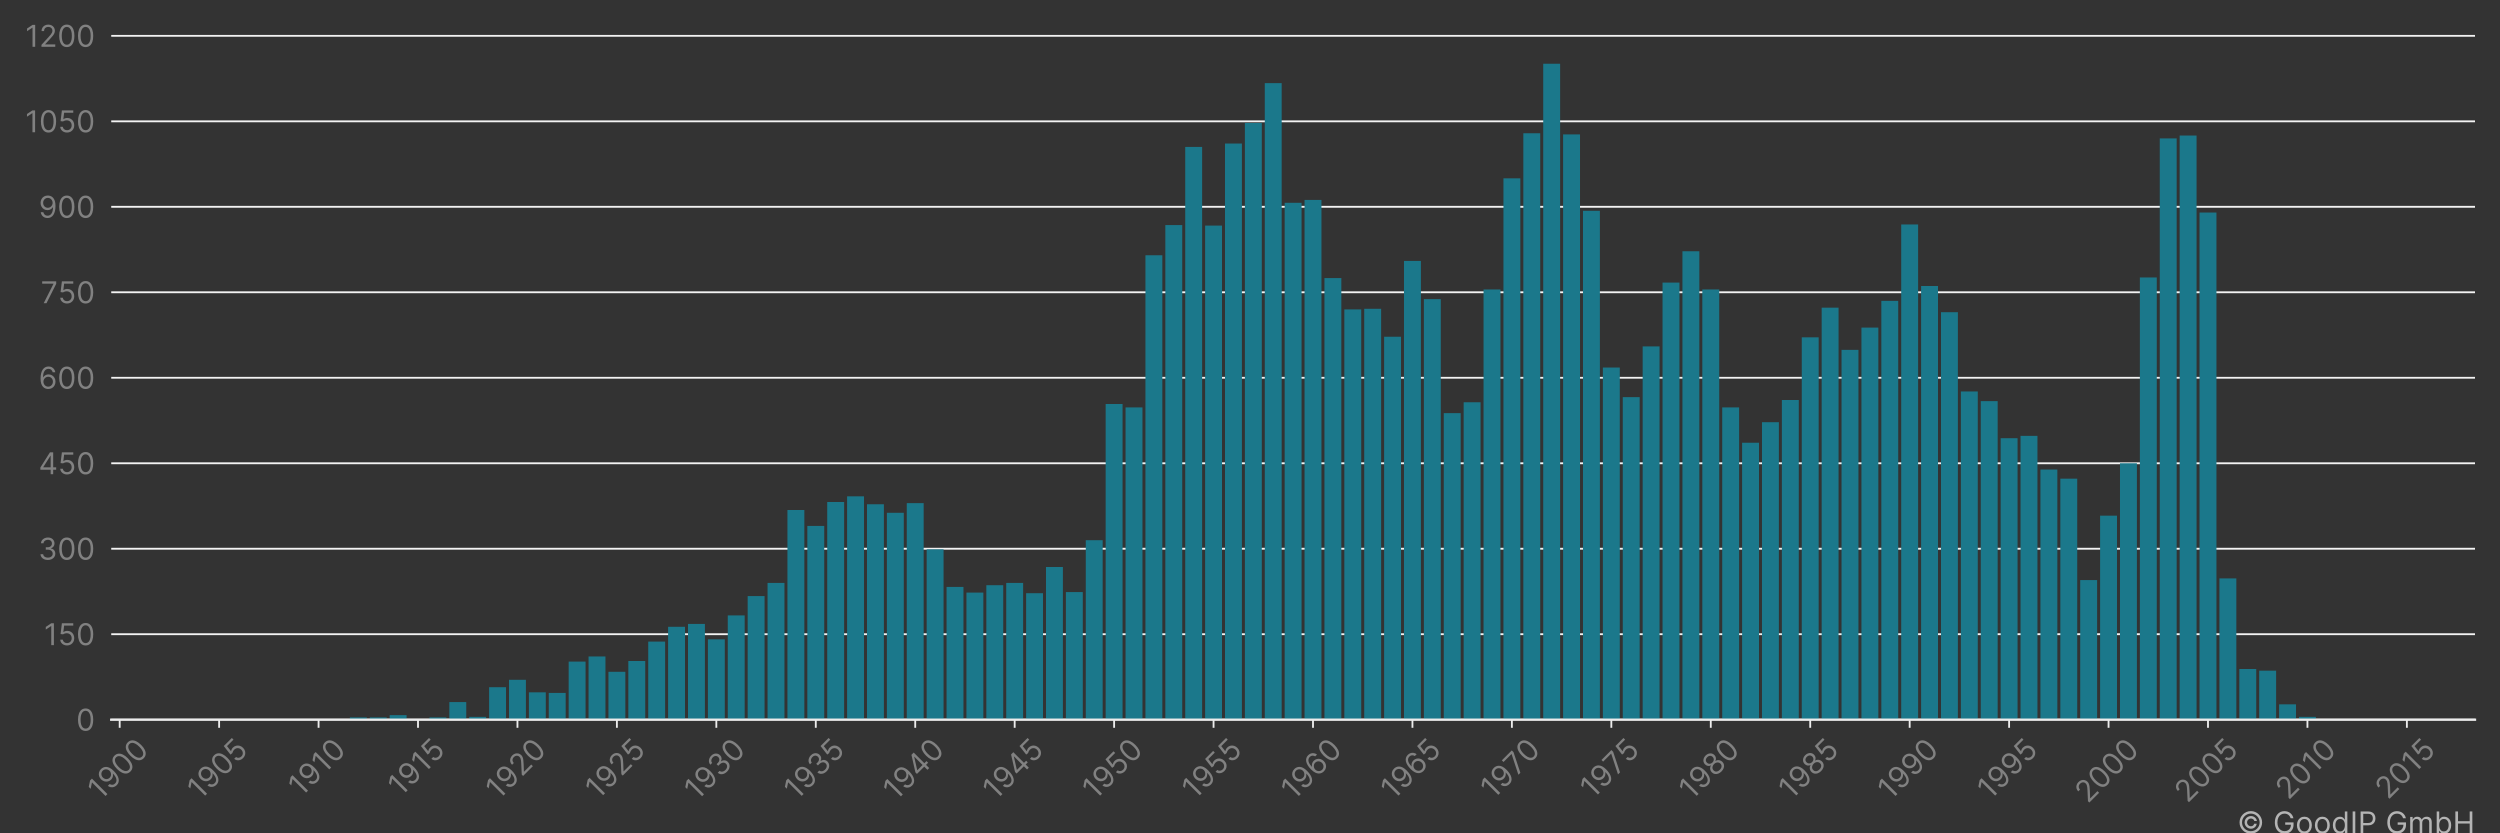 <?xml version="1.0" encoding="utf-8" standalone="no"?>
<!DOCTYPE svg PUBLIC "-//W3C//DTD SVG 1.1//EN"
  "http://www.w3.org/Graphics/SVG/1.1/DTD/svg11.dtd">
<!-- Created with matplotlib (https://matplotlib.org/) -->
<svg height="360pt" version="1.1" viewBox="0 0 1080 360" width="1080pt" xmlns="http://www.w3.org/2000/svg" xmlns:xlink="http://www.w3.org/1999/xlink">
 <rect x="0" y="0" width="1080" height="360" fill="#333333" stroke="none"/>
 <title>GEN MOTORS CORP patent filings</title>
 <defs>
  <style type="text/css">*{stroke-linecap:butt;stroke-linejoin:round;}</style>
 </defs>
 <g id="figure_1">
  <g id="patch_1">
   <path d="M 0 360 
L 1080 360 
L 1080 0 
L 0 0 
z
" style="fill:none;"/>
  </g>
  <g id="axes_1">
   <g id="patch_2">
    <path d="M 48.05 310.911 
L 1069.2 310.911 
L 1069.2 13.377 
L 48.05 13.377 
z
" style="fill:none;"/>
   </g>
   <g id="matplotlib.axis_1">
    <g id="xtick_1">
     <g id="line2d_1">
      <defs>
       <path d="M 0 0 
L 0 3.5 
" id="mf5ccd02846" style="stroke:#ececec;stroke-width:0.8;"/>
      </defs>
      <g>
       <use style="fill:#ececec;stroke:#ececec;stroke-width:0.8;" x="51.702" xlink:href="#mf5ccd02846" y="310.911"/>
      </g>
     </g>
     <g id="text_1">
      <!-- 1900 -->
      <g style="fill:#818181;" transform="translate(43.358 346.09)rotate(-45)scale(0.13 -0.13)">
       <defs>
        <path d="M 33.094 72.734 
L 33.094 0 
L 24.297 0 
L 24.297 63.5 
L 23.859 63.5 
L 6.109 51.703 
L 6.109 60.656 
L 24.297 72.734 
z
" id="Inter-Regular-49"/>
        <path d="M 30.688 73.859 
Q 35.156 73.828 39.625 72.156 
Q 44.109 70.484 47.797 66.609 
Q 51.5 62.75 53.734 56.094 
Q 55.969 49.438 55.969 39.344 
Q 55.969 29.656 54.141 22.141 
Q 52.312 14.625 48.875 9.469 
Q 45.453 4.328 40.562 1.656 
Q 35.688 -1 29.547 -1 
Q 23.438 -1 18.656 1.438 
Q 13.891 3.875 10.844 8.219 
Q 7.812 12.578 6.969 18.328 
L 15.625 18.328 
Q 16.797 13.312 20.297 10.062 
Q 23.797 6.812 29.547 6.812 
Q 37.969 6.812 42.844 14.156 
Q 47.734 21.516 47.734 34.938 
L 47.156 34.938 
Q 45.172 31.953 42.438 29.781 
Q 39.703 27.625 36.359 26.453 
Q 33.031 25.281 29.266 25.281 
Q 23.016 25.281 17.812 28.391 
Q 12.609 31.5 9.5 36.953 
Q 6.391 42.406 6.391 49.438 
Q 6.391 56.172 9.391 61.75 
Q 12.391 67.328 17.844 70.625 
Q 23.297 73.938 30.688 73.859 
z
M 30.688 66.047 
Q 26.203 66.047 22.641 63.812 
Q 19.078 61.578 17 57.812 
Q 14.922 54.047 14.922 49.438 
Q 14.922 44.891 16.922 41.172 
Q 18.922 37.469 22.422 35.281 
Q 25.922 33.094 30.406 33.094 
Q 33.766 33.094 36.672 34.422 
Q 39.594 35.766 41.781 38.078 
Q 43.969 40.406 45.203 43.375 
Q 46.453 46.344 46.453 49.578 
Q 46.453 53.906 44.406 57.672 
Q 42.359 61.438 38.797 63.734 
Q 35.234 66.047 30.688 66.047 
z
" id="Inter-Regular-57"/>
        <path d="M 31.25 -1 
Q 23.219 -1 17.578 3.391 
Q 11.938 7.781 8.953 16.141 
Q 5.969 24.5 5.969 36.359 
Q 5.969 48.156 8.969 56.516 
Q 11.969 64.875 17.625 69.297 
Q 23.297 73.719 31.25 73.719 
Q 39.203 73.719 44.859 69.297 
Q 50.531 64.875 53.531 56.516 
Q 56.531 48.156 56.531 36.359 
Q 56.531 24.5 53.547 16.141 
Q 50.562 7.781 44.922 3.391 
Q 39.281 -1 31.25 -1 
z
M 31.25 6.812 
Q 39.203 6.812 43.609 14.484 
Q 48.016 22.156 48.016 36.359 
Q 48.016 45.812 46 52.453 
Q 44 59.094 40.25 62.562 
Q 36.5 66.047 31.25 66.047 
Q 23.375 66.047 18.922 58.281 
Q 14.484 50.531 14.484 36.359 
Q 14.484 26.922 16.469 20.312 
Q 18.469 13.703 22.203 10.25 
Q 25.953 6.812 31.25 6.812 
z
" id="Inter-Regular-48"/>
       </defs>
       <use xlink:href="#Inter-Regular-49"/>
       <use x="46.449" xlink:href="#Inter-Regular-57"/>
       <use x="108.807" xlink:href="#Inter-Regular-48"/>
       <use x="171.307" xlink:href="#Inter-Regular-48"/>
      </g>
     </g>
    </g>
    <g id="xtick_2">
     <g id="line2d_2">
      <g>
       <use style="fill:#ececec;stroke:#ececec;stroke-width:0.8;" x="94.661" xlink:href="#mf5ccd02846" y="310.911"/>
      </g>
     </g>
     <g id="text_2">
      <!-- 1905 -->
      <g style="fill:#818181;" transform="translate(86.396 345.933)rotate(-45)scale(0.13 -0.13)">
       <defs>
        <path d="M 30.25 -1 
Q 24 -1 19 1.484 
Q 14 3.984 10.969 8.312 
Q 7.953 12.641 7.672 18.188 
L 16.188 18.188 
Q 16.688 13.25 20.688 10.031 
Q 24.688 6.812 30.25 6.812 
Q 34.734 6.812 38.234 8.906 
Q 41.734 11.016 43.734 14.688 
Q 45.734 18.359 45.734 23.016 
Q 45.734 27.766 43.656 31.516 
Q 41.578 35.266 37.953 37.422 
Q 34.344 39.594 29.688 39.625 
Q 26.344 39.672 22.828 38.625 
Q 19.312 37.578 17.047 35.938 
L 8.812 36.938 
L 13.219 72.734 
L 51 72.734 
L 51 64.922 
L 20.594 64.922 
L 18.047 43.469 
L 18.469 43.469 
Q 20.703 45.234 24.078 46.406 
Q 27.453 47.578 31.109 47.578 
Q 37.781 47.578 43.016 44.406 
Q 48.266 41.234 51.266 35.719 
Q 54.266 30.219 54.266 23.156 
Q 54.266 16.188 51.156 10.734 
Q 48.047 5.297 42.609 2.141 
Q 37.188 -1 30.25 -1 
z
" id="Inter-Regular-53"/>
       </defs>
       <use xlink:href="#Inter-Regular-49"/>
       <use x="46.449" xlink:href="#Inter-Regular-57"/>
       <use x="108.807" xlink:href="#Inter-Regular-48"/>
       <use x="171.307" xlink:href="#Inter-Regular-53"/>
      </g>
     </g>
    </g>
    <g id="xtick_3">
     <g id="line2d_3">
      <g>
       <use style="fill:#ececec;stroke:#ececec;stroke-width:0.8;" x="137.621" xlink:href="#mf5ccd02846" y="310.911"/>
      </g>
     </g>
     <g id="text_3">
      <!-- 1910 -->
      <g style="fill:#818181;" transform="translate(130.015 344.614)rotate(-45)scale(0.13 -0.13)">
       <use xlink:href="#Inter-Regular-49"/>
       <use x="46.449" xlink:href="#Inter-Regular-57"/>
       <use x="108.807" xlink:href="#Inter-Regular-49"/>
       <use x="155.256" xlink:href="#Inter-Regular-48"/>
      </g>
     </g>
    </g>
    <g id="xtick_4">
     <g id="line2d_4">
      <g>
       <use style="fill:#ececec;stroke:#ececec;stroke-width:0.8;" x="180.58" xlink:href="#mf5ccd02846" y="310.911"/>
      </g>
     </g>
     <g id="text_4">
      <!-- 1915 -->
      <g style="fill:#818181;" transform="translate(173.053 344.458)rotate(-45)scale(0.13 -0.13)">
       <use xlink:href="#Inter-Regular-49"/>
       <use x="46.449" xlink:href="#Inter-Regular-57"/>
       <use x="108.807" xlink:href="#Inter-Regular-49"/>
       <use x="155.256" xlink:href="#Inter-Regular-53"/>
      </g>
     </g>
    </g>
    <g id="xtick_5">
     <g id="line2d_5">
      <g>
       <use style="fill:#ececec;stroke:#ececec;stroke-width:0.8;" x="223.54" xlink:href="#mf5ccd02846" y="310.911"/>
      </g>
     </g>
     <g id="text_5">
      <!-- 1920 -->
      <g style="fill:#818181;" transform="translate(215.288 345.907)rotate(-45)scale(0.13 -0.13)">
       <defs>
        <path d="M 7.531 0 
L 7.531 6.391 
L 31.531 32.672 
Q 35.766 37.281 38.5 40.703 
Q 41.234 44.141 42.562 47.172 
Q 43.891 50.219 43.891 53.547 
Q 43.891 57.391 42.062 60.188 
Q 40.234 63 37.078 64.516 
Q 33.922 66.047 29.969 66.047 
Q 25.781 66.047 22.672 64.328 
Q 19.562 62.609 17.875 59.516 
Q 16.188 56.422 16.188 52.266 
L 7.812 52.266 
Q 7.812 58.672 10.75 63.5 
Q 13.703 68.328 18.797 71.016 
Q 23.906 73.719 30.25 73.719 
Q 36.656 73.719 41.578 71.016 
Q 46.516 68.328 49.312 63.734 
Q 52.125 59.156 52.125 53.547 
Q 52.125 49.531 50.688 45.719 
Q 49.25 41.906 45.719 37.234 
Q 42.188 32.562 35.938 25.859 
L 19.609 8.375 
L 19.609 7.812 
L 53.406 7.812 
L 53.406 0 
z
" id="Inter-Regular-50"/>
       </defs>
       <use xlink:href="#Inter-Regular-49"/>
       <use x="46.449" xlink:href="#Inter-Regular-57"/>
       <use x="108.807" xlink:href="#Inter-Regular-50"/>
       <use x="169.318" xlink:href="#Inter-Regular-48"/>
      </g>
     </g>
    </g>
    <g id="xtick_6">
     <g id="line2d_6">
      <g>
       <use style="fill:#ececec;stroke:#ececec;stroke-width:0.8;" x="266.5" xlink:href="#mf5ccd02846" y="310.911"/>
      </g>
     </g>
     <g id="text_6">
      <!-- 1925 -->
      <g style="fill:#818181;" transform="translate(258.326 345.751)rotate(-45)scale(0.13 -0.13)">
       <use xlink:href="#Inter-Regular-49"/>
       <use x="46.449" xlink:href="#Inter-Regular-57"/>
       <use x="108.807" xlink:href="#Inter-Regular-50"/>
       <use x="169.318" xlink:href="#Inter-Regular-53"/>
      </g>
     </g>
    </g>
    <g id="xtick_7">
     <g id="line2d_7">
      <g>
       <use style="fill:#ececec;stroke:#ececec;stroke-width:0.8;" x="309.459" xlink:href="#mf5ccd02846" y="310.911"/>
      </g>
     </g>
     <g id="text_7">
      <!-- 1930 -->
      <g style="fill:#818181;" transform="translate(301.063 346.194)rotate(-45)scale(0.13 -0.13)">
       <defs>
        <path d="M 32.109 -1 
Q 25.078 -1 19.578 1.406 
Q 14.094 3.828 10.875 8.141 
Q 7.672 12.469 7.391 18.188 
L 16.344 18.188 
Q 16.625 14.672 18.75 12.125 
Q 20.875 9.594 24.312 8.203 
Q 27.766 6.812 31.969 6.812 
Q 36.656 6.812 40.266 8.438 
Q 43.891 10.078 45.953 12.984 
Q 48.016 15.906 48.016 19.75 
Q 48.016 23.75 46.016 26.828 
Q 44.031 29.906 40.188 31.641 
Q 36.359 33.375 30.828 33.375 
L 25 33.375 
L 25 41.188 
L 30.828 41.188 
Q 35.156 41.188 38.438 42.75 
Q 41.734 44.312 43.594 47.156 
Q 45.453 50 45.453 53.828 
Q 45.453 57.531 43.812 60.266 
Q 42.188 63 39.219 64.516 
Q 36.266 66.047 32.25 66.047 
Q 28.484 66.047 25.156 64.672 
Q 21.844 63.312 19.75 60.734 
Q 17.656 58.172 17.469 54.547 
L 8.953 54.547 
Q 9.156 60.266 12.391 64.578 
Q 15.625 68.891 20.859 71.297 
Q 26.109 73.719 32.391 73.719 
Q 39.141 73.719 43.969 71 
Q 48.797 68.281 51.391 63.844 
Q 53.984 59.406 53.984 54.266 
Q 53.984 48.125 50.766 43.781 
Q 47.547 39.453 42.047 37.781 
L 42.047 37.219 
Q 48.938 36.078 52.797 31.375 
Q 56.672 26.672 56.672 19.75 
Q 56.672 13.812 53.453 9.109 
Q 50.25 4.406 44.703 1.703 
Q 39.172 -1 32.109 -1 
z
" id="Inter-Regular-51"/>
       </defs>
       <use xlink:href="#Inter-Regular-49"/>
       <use x="46.449" xlink:href="#Inter-Regular-57"/>
       <use x="108.807" xlink:href="#Inter-Regular-51"/>
       <use x="172.443" xlink:href="#Inter-Regular-48"/>
      </g>
     </g>
    </g>
    <g id="xtick_8">
     <g id="line2d_8">
      <g>
       <use style="fill:#ececec;stroke:#ececec;stroke-width:0.8;" x="352.419" xlink:href="#mf5ccd02846" y="310.911"/>
      </g>
     </g>
     <g id="text_8">
      <!-- 1935 -->
      <g style="fill:#818181;" transform="translate(344.101 346.038)rotate(-45)scale(0.13 -0.13)">
       <use xlink:href="#Inter-Regular-49"/>
       <use x="46.449" xlink:href="#Inter-Regular-57"/>
       <use x="108.807" xlink:href="#Inter-Regular-51"/>
       <use x="172.443" xlink:href="#Inter-Regular-53"/>
      </g>
     </g>
    </g>
    <g id="xtick_9">
     <g id="line2d_9">
      <g>
       <use style="fill:#ececec;stroke:#ececec;stroke-width:0.8;" x="395.378" xlink:href="#mf5ccd02846" y="310.911"/>
      </g>
     </g>
     <g id="text_9">
      <!-- 1940 -->
      <g style="fill:#818181;" transform="translate(386.957 346.246)rotate(-45)scale(0.13 -0.13)">
       <defs>
        <path d="M 5.828 14.922 
L 5.828 22.156 
L 37.781 72.734 
L 43.047 72.734 
L 43.047 61.5 
L 39.484 61.5 
L 15.344 23.297 
L 15.344 22.734 
L 58.375 22.734 
L 58.375 14.922 
z
M 40.062 0 
L 40.062 17.109 
L 40.062 20.484 
L 40.062 72.734 
L 48.438 72.734 
L 48.438 0 
z
" id="Inter-Regular-52"/>
       </defs>
       <use xlink:href="#Inter-Regular-49"/>
       <use x="46.449" xlink:href="#Inter-Regular-57"/>
       <use x="108.807" xlink:href="#Inter-Regular-52"/>
       <use x="173.011" xlink:href="#Inter-Regular-48"/>
      </g>
     </g>
    </g>
    <g id="xtick_10">
     <g id="line2d_10">
      <g>
       <use style="fill:#ececec;stroke:#ececec;stroke-width:0.8;" x="438.338" xlink:href="#mf5ccd02846" y="310.911"/>
      </g>
     </g>
     <g id="text_10">
      <!-- 1945 -->
      <g style="fill:#818181;" transform="translate(429.995 346.09)rotate(-45)scale(0.13 -0.13)">
       <use xlink:href="#Inter-Regular-49"/>
       <use x="46.449" xlink:href="#Inter-Regular-57"/>
       <use x="108.807" xlink:href="#Inter-Regular-52"/>
       <use x="173.011" xlink:href="#Inter-Regular-53"/>
      </g>
     </g>
    </g>
    <g id="xtick_11">
     <g id="line2d_11">
      <g>
       <use style="fill:#ececec;stroke:#ececec;stroke-width:0.8;" x="481.298" xlink:href="#mf5ccd02846" y="310.911"/>
      </g>
     </g>
     <g id="text_11">
      <!-- 1950 -->
      <g style="fill:#818181;" transform="translate(473.032 345.933)rotate(-45)scale(0.13 -0.13)">
       <use xlink:href="#Inter-Regular-49"/>
       <use x="46.449" xlink:href="#Inter-Regular-57"/>
       <use x="108.807" xlink:href="#Inter-Regular-53"/>
       <use x="169.602" xlink:href="#Inter-Regular-48"/>
      </g>
     </g>
    </g>
    <g id="xtick_12">
     <g id="line2d_12">
      <g>
       <use style="fill:#ececec;stroke:#ececec;stroke-width:0.8;" x="524.257" xlink:href="#mf5ccd02846" y="310.911"/>
      </g>
     </g>
     <g id="text_12">
      <!-- 1955 -->
      <g style="fill:#818181;" transform="translate(516.07 345.776)rotate(-45)scale(0.13 -0.13)">
       <use xlink:href="#Inter-Regular-49"/>
       <use x="46.449" xlink:href="#Inter-Regular-57"/>
       <use x="108.807" xlink:href="#Inter-Regular-53"/>
       <use x="169.602" xlink:href="#Inter-Regular-53"/>
      </g>
     </g>
    </g>
    <g id="xtick_13">
     <g id="line2d_13">
      <g>
       <use style="fill:#ececec;stroke:#ececec;stroke-width:0.8;" x="567.217" xlink:href="#mf5ccd02846" y="310.911"/>
      </g>
     </g>
     <g id="text_13">
      <!-- 1960 -->
      <g style="fill:#818181;" transform="translate(558.88 346.077)rotate(-45)scale(0.13 -0.13)">
       <defs>
        <path d="M 31.672 -1 
Q 27.203 -0.922 22.719 0.703 
Q 18.25 2.344 14.562 6.234 
Q 10.875 10.125 8.625 16.781 
Q 6.391 23.438 6.391 33.516 
Q 6.391 43.219 8.203 50.719 
Q 10.016 58.234 13.453 63.375 
Q 16.906 68.531 21.781 71.188 
Q 26.672 73.859 32.812 73.859 
Q 38.922 73.859 43.688 71.406 
Q 48.469 68.969 51.484 64.609 
Q 54.516 60.266 55.406 54.547 
L 46.734 54.547 
Q 45.531 59.547 42.047 62.797 
Q 38.562 66.047 32.812 66.047 
Q 24.359 66.047 19.516 58.672 
Q 14.672 51.312 14.625 37.922 
L 15.203 37.922 
Q 17.188 40.938 19.938 43.078 
Q 22.688 45.234 26.031 46.406 
Q 29.375 47.578 33.094 47.578 
Q 39.344 47.578 44.531 44.469 
Q 49.719 41.375 52.844 35.922 
Q 55.969 30.469 55.969 23.438 
Q 55.969 16.688 52.953 11.094 
Q 49.938 5.5 44.484 2.219 
Q 39.031 -1.062 31.672 -1 
z
M 31.672 6.812 
Q 36.156 6.812 39.719 9.047 
Q 43.297 11.297 45.359 15.062 
Q 47.438 18.828 47.438 23.438 
Q 47.438 27.953 45.438 31.656 
Q 43.438 35.375 39.938 37.562 
Q 36.438 39.766 31.969 39.766 
Q 28.594 39.766 25.672 38.438 
Q 22.766 37.109 20.578 34.797 
Q 18.391 32.5 17.141 29.531 
Q 15.906 26.562 15.906 23.297 
Q 15.906 18.969 17.953 15.203 
Q 20 11.438 23.562 9.125 
Q 27.125 6.812 31.672 6.812 
z
" id="Inter-Regular-54"/>
       </defs>
       <use xlink:href="#Inter-Regular-49"/>
       <use x="46.449" xlink:href="#Inter-Regular-57"/>
       <use x="108.807" xlink:href="#Inter-Regular-54"/>
       <use x="171.165" xlink:href="#Inter-Regular-48"/>
      </g>
     </g>
    </g>
    <g id="xtick_14">
     <g id="line2d_14">
      <g>
       <use style="fill:#ececec;stroke:#ececec;stroke-width:0.8;" x="610.177" xlink:href="#mf5ccd02846" y="310.911"/>
      </g>
     </g>
     <g id="text_14">
      <!-- 1965 -->
      <g style="fill:#818181;" transform="translate(601.918 345.92)rotate(-45)scale(0.13 -0.13)">
       <use xlink:href="#Inter-Regular-49"/>
       <use x="46.449" xlink:href="#Inter-Regular-57"/>
       <use x="108.807" xlink:href="#Inter-Regular-54"/>
       <use x="171.165" xlink:href="#Inter-Regular-53"/>
      </g>
     </g>
    </g>
    <g id="xtick_15">
     <g id="line2d_15">
      <g>
       <use style="fill:#ececec;stroke:#ececec;stroke-width:0.8;" x="653.136" xlink:href="#mf5ccd02846" y="310.911"/>
      </g>
     </g>
     <g id="text_15">
      <!-- 1970 -->
      <g style="fill:#818181;" transform="translate(645.04 345.594)rotate(-45)scale(0.13 -0.13)">
       <defs>
        <path d="M 9.797 0 
L 42.328 64.344 
L 42.328 64.922 
L 4.828 64.922 
L 4.828 72.734 
L 51.422 72.734 
L 51.422 64.484 
L 19.031 0 
z
" id="Inter-Regular-55"/>
       </defs>
       <use xlink:href="#Inter-Regular-49"/>
       <use x="46.449" xlink:href="#Inter-Regular-57"/>
       <use x="108.807" xlink:href="#Inter-Regular-55"/>
       <use x="165.909" xlink:href="#Inter-Regular-48"/>
      </g>
     </g>
    </g>
    <g id="xtick_16">
     <g id="line2d_16">
      <g>
       <use style="fill:#ececec;stroke:#ececec;stroke-width:0.8;" x="696.096" xlink:href="#mf5ccd02846" y="310.911"/>
      </g>
     </g>
     <g id="text_16">
      <!-- 1975 -->
      <g style="fill:#818181;" transform="translate(688.078 345.437)rotate(-45)scale(0.13 -0.13)">
       <use xlink:href="#Inter-Regular-49"/>
       <use x="46.449" xlink:href="#Inter-Regular-57"/>
       <use x="108.807" xlink:href="#Inter-Regular-55"/>
       <use x="165.909" xlink:href="#Inter-Regular-53"/>
      </g>
     </g>
    </g>
    <g id="xtick_17">
     <g id="line2d_17">
      <g>
       <use style="fill:#ececec;stroke:#ececec;stroke-width:0.8;" x="739.055" xlink:href="#mf5ccd02846" y="310.911"/>
      </g>
     </g>
     <g id="text_17">
      <!-- 1980 -->
      <g style="fill:#818181;" transform="translate(730.751 346.012)rotate(-45)scale(0.13 -0.13)">
       <defs>
        <path d="M 30.828 -1 
Q 23.516 -1 17.922 1.609 
Q 12.328 4.219 9.203 8.812 
Q 6.078 13.422 6.109 19.312 
Q 6.078 23.938 7.922 27.859 
Q 9.766 31.781 12.969 34.422 
Q 16.188 37.078 20.172 37.781 
L 20.172 38.203 
Q 14.953 39.562 11.859 44.078 
Q 8.766 48.609 8.812 54.406 
Q 8.766 59.938 11.609 64.297 
Q 14.453 68.672 19.438 71.188 
Q 24.438 73.719 30.828 73.719 
Q 37.141 73.719 42.109 71.188 
Q 47.094 68.672 49.953 64.297 
Q 52.812 59.938 52.844 54.406 
Q 52.812 48.609 49.703 44.078 
Q 46.594 39.562 41.484 38.203 
L 41.484 37.781 
Q 45.422 37.078 48.578 34.422 
Q 51.734 31.781 53.609 27.859 
Q 55.5 23.938 55.547 19.312 
Q 55.5 13.422 52.359 8.812 
Q 49.219 4.219 43.656 1.609 
Q 38.109 -1 30.828 -1 
z
M 30.828 6.812 
Q 35.766 6.812 39.344 8.406 
Q 42.938 10.016 44.891 12.922 
Q 46.844 15.844 46.875 19.75 
Q 46.844 23.859 44.75 27.016 
Q 42.656 30.188 39.047 32 
Q 35.438 33.812 30.828 33.812 
Q 26.172 33.812 22.531 32 
Q 18.891 30.188 16.812 27.016 
Q 14.734 23.859 14.781 19.75 
Q 14.734 15.844 16.672 12.922 
Q 18.609 10.016 22.234 8.406 
Q 25.859 6.812 30.828 6.812 
z
M 30.828 41.328 
Q 34.734 41.328 37.766 42.891 
Q 40.797 44.453 42.531 47.266 
Q 44.281 50.078 44.312 53.828 
Q 44.281 57.531 42.578 60.281 
Q 40.875 63.031 37.859 64.531 
Q 34.844 66.047 30.828 66.047 
Q 26.734 66.047 23.688 64.531 
Q 20.641 63.031 18.969 60.281 
Q 17.297 57.531 17.328 53.828 
Q 17.297 50.078 19.016 47.266 
Q 20.734 44.453 23.781 42.891 
Q 26.844 41.328 30.828 41.328 
z
" id="Inter-Regular-56"/>
       </defs>
       <use xlink:href="#Inter-Regular-49"/>
       <use x="46.449" xlink:href="#Inter-Regular-57"/>
       <use x="108.807" xlink:href="#Inter-Regular-56"/>
       <use x="170.455" xlink:href="#Inter-Regular-48"/>
      </g>
     </g>
    </g>
    <g id="xtick_18">
     <g id="line2d_18">
      <g>
       <use style="fill:#ececec;stroke:#ececec;stroke-width:0.8;" x="782.015" xlink:href="#mf5ccd02846" y="310.911"/>
      </g>
     </g>
     <g id="text_18">
      <!-- 1985 -->
      <g style="fill:#818181;" transform="translate(773.789 345.855)rotate(-45)scale(0.13 -0.13)">
       <use xlink:href="#Inter-Regular-49"/>
       <use x="46.449" xlink:href="#Inter-Regular-57"/>
       <use x="108.807" xlink:href="#Inter-Regular-56"/>
       <use x="170.455" xlink:href="#Inter-Regular-53"/>
      </g>
     </g>
    </g>
    <g id="xtick_19">
     <g id="line2d_19">
      <g>
       <use style="fill:#ececec;stroke:#ececec;stroke-width:0.8;" x="824.975" xlink:href="#mf5ccd02846" y="310.911"/>
      </g>
     </g>
     <g id="text_19">
      <!-- 1990 -->
      <g style="fill:#818181;" transform="translate(816.638 346.077)rotate(-45)scale(0.13 -0.13)">
       <use xlink:href="#Inter-Regular-49"/>
       <use x="46.449" xlink:href="#Inter-Regular-57"/>
       <use x="108.807" xlink:href="#Inter-Regular-57"/>
       <use x="171.165" xlink:href="#Inter-Regular-48"/>
      </g>
     </g>
    </g>
    <g id="xtick_20">
     <g id="line2d_20">
      <g>
       <use style="fill:#ececec;stroke:#ececec;stroke-width:0.8;" x="867.934" xlink:href="#mf5ccd02846" y="310.911"/>
      </g>
     </g>
     <g id="text_20">
      <!-- 1995 -->
      <g style="fill:#818181;" transform="translate(859.675 345.92)rotate(-45)scale(0.13 -0.13)">
       <use xlink:href="#Inter-Regular-49"/>
       <use x="46.449" xlink:href="#Inter-Regular-57"/>
       <use x="108.807" xlink:href="#Inter-Regular-57"/>
       <use x="171.165" xlink:href="#Inter-Regular-53"/>
      </g>
     </g>
    </g>
    <g id="xtick_21">
     <g id="line2d_21">
      <g>
       <use style="fill:#ececec;stroke:#ececec;stroke-width:0.8;" x="910.894" xlink:href="#mf5ccd02846" y="310.911"/>
      </g>
     </g>
     <g id="text_21">
      <!-- 2000 -->
      <g style="fill:#818181;" transform="translate(901.897 347.395)rotate(-45)scale(0.13 -0.13)">
       <use xlink:href="#Inter-Regular-50"/>
       <use x="60.511" xlink:href="#Inter-Regular-48"/>
       <use x="123.011" xlink:href="#Inter-Regular-48"/>
       <use x="185.511" xlink:href="#Inter-Regular-48"/>
      </g>
     </g>
    </g>
    <g id="xtick_22">
     <g id="line2d_22">
      <g>
       <use style="fill:#ececec;stroke:#ececec;stroke-width:0.8;" x="953.853" xlink:href="#mf5ccd02846" y="310.911"/>
      </g>
     </g>
     <g id="text_22">
      <!-- 2005 -->
      <g style="fill:#818181;" transform="translate(944.935 347.239)rotate(-45)scale(0.13 -0.13)">
       <use xlink:href="#Inter-Regular-50"/>
       <use x="60.511" xlink:href="#Inter-Regular-48"/>
       <use x="123.011" xlink:href="#Inter-Regular-48"/>
       <use x="185.511" xlink:href="#Inter-Regular-53"/>
      </g>
     </g>
    </g>
    <g id="xtick_23">
     <g id="line2d_23">
      <g>
       <use style="fill:#ececec;stroke:#ececec;stroke-width:0.8;" x="996.813" xlink:href="#mf5ccd02846" y="310.911"/>
      </g>
     </g>
     <g id="text_23">
      <!-- 2010 -->
      <g style="fill:#818181;" transform="translate(988.554 345.92)rotate(-45)scale(0.13 -0.13)">
       <use xlink:href="#Inter-Regular-50"/>
       <use x="60.511" xlink:href="#Inter-Regular-48"/>
       <use x="123.011" xlink:href="#Inter-Regular-49"/>
       <use x="169.46" xlink:href="#Inter-Regular-48"/>
      </g>
     </g>
    </g>
    <g id="xtick_24">
     <g id="line2d_24">
      <g>
       <use style="fill:#ececec;stroke:#ececec;stroke-width:0.8;" x="1039.773" xlink:href="#mf5ccd02846" y="310.911"/>
      </g>
     </g>
     <g id="text_24">
      <!-- 2015 -->
      <g style="fill:#818181;" transform="translate(1031.592 345.763)rotate(-45)scale(0.13 -0.13)">
       <use xlink:href="#Inter-Regular-50"/>
       <use x="60.511" xlink:href="#Inter-Regular-48"/>
       <use x="123.011" xlink:href="#Inter-Regular-49"/>
       <use x="169.46" xlink:href="#Inter-Regular-53"/>
      </g>
     </g>
    </g>
   </g>
   <g id="matplotlib.axis_2">
    <g id="ytick_1">
     <g id="line2d_25">
      <path clip-path="url(#p9102f077db)" d="M 48.05 310.911 
L 1069.2 310.911 
" style="fill:none;stroke:#f3f3f3;stroke-linecap:square;stroke-width:0.8;"/>
     </g>
     <g id="text_25">
      <!-- 0 -->
      <g style="fill:#818181;" transform="translate(32.925 315.638)scale(0.13 -0.13)">
       <use xlink:href="#Inter-Regular-48"/>
      </g>
     </g>
    </g>
    <g id="ytick_2">
     <g id="line2d_26">
      <path clip-path="url(#p9102f077db)" d="M 48.05 273.982 
L 1069.2 273.982 
" style="fill:none;stroke:#f3f3f3;stroke-linecap:square;stroke-width:0.8;"/>
     </g>
     <g id="text_26">
      <!-- 150 -->
      <g style="fill:#818181;" transform="translate(18.983 278.71)scale(0.13 -0.13)">
       <use xlink:href="#Inter-Regular-49"/>
       <use x="46.449" xlink:href="#Inter-Regular-53"/>
       <use x="107.244" xlink:href="#Inter-Regular-48"/>
      </g>
     </g>
    </g>
    <g id="ytick_3">
     <g id="line2d_27">
      <path clip-path="url(#p9102f077db)" d="M 48.05 237.053 
L 1069.2 237.053 
" style="fill:none;stroke:#f3f3f3;stroke-linecap:square;stroke-width:0.8;"/>
     </g>
     <g id="text_27">
      <!-- 300 -->
      <g style="fill:#818181;" transform="translate(16.527 241.781)scale(0.13 -0.13)">
       <use xlink:href="#Inter-Regular-51"/>
       <use x="63.636" xlink:href="#Inter-Regular-48"/>
       <use x="126.136" xlink:href="#Inter-Regular-48"/>
      </g>
     </g>
    </g>
    <g id="ytick_4">
     <g id="line2d_28">
      <path clip-path="url(#p9102f077db)" d="M 48.05 200.125 
L 1069.2 200.125 
" style="fill:none;stroke:#f3f3f3;stroke-linecap:square;stroke-width:0.8;"/>
     </g>
     <g id="text_28">
      <!-- 450 -->
      <g style="fill:#818181;" transform="translate(16.675 204.853)scale(0.13 -0.13)">
       <use xlink:href="#Inter-Regular-52"/>
       <use x="64.205" xlink:href="#Inter-Regular-53"/>
       <use x="125" xlink:href="#Inter-Regular-48"/>
      </g>
     </g>
    </g>
    <g id="ytick_5">
     <g id="line2d_29">
      <path clip-path="url(#p9102f077db)" d="M 48.05 163.196 
L 1069.2 163.196 
" style="fill:none;stroke:#f3f3f3;stroke-linecap:square;stroke-width:0.8;"/>
     </g>
     <g id="text_29">
      <!-- 600 -->
      <g style="fill:#818181;" transform="translate(16.693 167.924)scale(0.13 -0.13)">
       <use xlink:href="#Inter-Regular-54"/>
       <use x="62.358" xlink:href="#Inter-Regular-48"/>
       <use x="124.858" xlink:href="#Inter-Regular-48"/>
      </g>
     </g>
    </g>
    <g id="ytick_6">
     <g id="line2d_30">
      <path clip-path="url(#p9102f077db)" d="M 48.05 126.268 
L 1069.2 126.268 
" style="fill:none;stroke:#f3f3f3;stroke-linecap:square;stroke-width:0.8;"/>
     </g>
     <g id="text_30">
      <!-- 750 -->
      <g style="fill:#818181;" transform="translate(17.597 130.995)scale(0.13 -0.13)">
       <use xlink:href="#Inter-Regular-55"/>
       <use x="57.102" xlink:href="#Inter-Regular-53"/>
       <use x="117.898" xlink:href="#Inter-Regular-48"/>
      </g>
     </g>
    </g>
    <g id="ytick_7">
     <g id="line2d_31">
      <path clip-path="url(#p9102f077db)" d="M 48.05 89.339 
L 1069.2 89.339 
" style="fill:none;stroke:#f3f3f3;stroke-linecap:square;stroke-width:0.8;"/>
     </g>
     <g id="text_31">
      <!-- 900 -->
      <g style="fill:#818181;" transform="translate(16.693 94.067)scale(0.13 -0.13)">
       <use xlink:href="#Inter-Regular-57"/>
       <use x="62.358" xlink:href="#Inter-Regular-48"/>
       <use x="124.858" xlink:href="#Inter-Regular-48"/>
      </g>
     </g>
    </g>
    <g id="ytick_8">
     <g id="line2d_32">
      <path clip-path="url(#p9102f077db)" d="M 48.05 52.411 
L 1069.2 52.411 
" style="fill:none;stroke:#f3f3f3;stroke-linecap:square;stroke-width:0.8;"/>
     </g>
     <g id="text_32">
      <!-- 1050 -->
      <g style="fill:#818181;" transform="translate(10.857 57.138)scale(0.13 -0.13)">
       <use xlink:href="#Inter-Regular-49"/>
       <use x="46.449" xlink:href="#Inter-Regular-48"/>
       <use x="108.949" xlink:href="#Inter-Regular-53"/>
       <use x="169.744" xlink:href="#Inter-Regular-48"/>
      </g>
     </g>
    </g>
    <g id="ytick_9">
     <g id="line2d_33">
      <path clip-path="url(#p9102f077db)" d="M 48.05 15.482 
L 1069.2 15.482 
" style="fill:none;stroke:#f3f3f3;stroke-linecap:square;stroke-width:0.8;"/>
     </g>
     <g id="text_33">
      <!-- 1200 -->
      <g style="fill:#818181;" transform="translate(10.894 20.21)scale(0.13 -0.13)">
       <use xlink:href="#Inter-Regular-49"/>
       <use x="46.449" xlink:href="#Inter-Regular-50"/>
       <use x="106.96" xlink:href="#Inter-Regular-48"/>
       <use x="169.46" xlink:href="#Inter-Regular-48"/>
      </g>
     </g>
    </g>
   </g>
   <g id="patch_3">
    <path clip-path="url(#p9102f077db)" d="M 48.05 310.911 
L 55.353 310.911 
L 55.353 310.911 
L 48.05 310.911 
z
" style="fill:#1b788b;"/>
   </g>
   <g id="patch_4">
    <path clip-path="url(#p9102f077db)" d="M 56.642 310.911 
L 63.945 310.911 
L 63.945 310.911 
L 56.642 310.911 
z
" style="fill:#1b788b;"/>
   </g>
   <g id="patch_5">
    <path clip-path="url(#p9102f077db)" d="M 65.234 310.911 
L 72.537 310.911 
L 72.537 310.911 
L 65.234 310.911 
z
" style="fill:#1b788b;"/>
   </g>
   <g id="patch_6">
    <path clip-path="url(#p9102f077db)" d="M 73.826 310.911 
L 81.129 310.911 
L 81.129 310.911 
L 73.826 310.911 
z
" style="fill:#1b788b;"/>
   </g>
   <g id="patch_7">
    <path clip-path="url(#p9102f077db)" d="M 82.418 310.911 
L 89.721 310.911 
L 89.721 310.911 
L 82.418 310.911 
z
" style="fill:#1b788b;"/>
   </g>
   <g id="patch_8">
    <path clip-path="url(#p9102f077db)" d="M 91.01 310.911 
L 98.313 310.911 
L 98.313 310.911 
L 91.01 310.911 
z
" style="fill:#1b788b;"/>
   </g>
   <g id="patch_9">
    <path clip-path="url(#p9102f077db)" d="M 99.602 310.911 
L 106.905 310.911 
L 106.905 310.911 
L 99.602 310.911 
z
" style="fill:#1b788b;"/>
   </g>
   <g id="patch_10">
    <path clip-path="url(#p9102f077db)" d="M 108.193 310.911 
L 115.497 310.911 
L 115.497 310.911 
L 108.193 310.911 
z
" style="fill:#1b788b;"/>
   </g>
   <g id="patch_11">
    <path clip-path="url(#p9102f077db)" d="M 116.785 310.911 
L 124.089 310.911 
L 124.089 310.911 
L 116.785 310.911 
z
" style="fill:#1b788b;"/>
   </g>
   <g id="patch_12">
    <path clip-path="url(#p9102f077db)" d="M 125.377 310.911 
L 132.68 310.911 
L 132.68 310.911 
L 125.377 310.911 
z
" style="fill:#1b788b;"/>
   </g>
   <g id="patch_13">
    <path clip-path="url(#p9102f077db)" d="M 133.969 310.911 
L 141.272 310.911 
L 141.272 310.911 
L 133.969 310.911 
z
" style="fill:#1b788b;"/>
   </g>
   <g id="patch_14">
    <path clip-path="url(#p9102f077db)" d="M 142.561 310.911 
L 149.864 310.911 
L 149.864 310.911 
L 142.561 310.911 
z
" style="fill:#1b788b;"/>
   </g>
   <g id="patch_15">
    <path clip-path="url(#p9102f077db)" d="M 151.153 310.911 
L 158.456 310.911 
L 158.456 309.926 
L 151.153 309.926 
z
" style="fill:#1b788b;"/>
   </g>
   <g id="patch_16">
    <path clip-path="url(#p9102f077db)" d="M 159.745 310.911 
L 167.048 310.911 
L 167.048 309.926 
L 159.745 309.926 
z
" style="fill:#1b788b;"/>
   </g>
   <g id="patch_17">
    <path clip-path="url(#p9102f077db)" d="M 168.337 310.911 
L 175.64 310.911 
L 175.64 308.941 
L 168.337 308.941 
z
" style="fill:#1b788b;"/>
   </g>
   <g id="patch_18">
    <path clip-path="url(#p9102f077db)" d="M 176.929 310.911 
L 184.232 310.911 
L 184.232 310.911 
L 176.929 310.911 
z
" style="fill:#1b788b;"/>
   </g>
   <g id="patch_19">
    <path clip-path="url(#p9102f077db)" d="M 185.521 310.911 
L 192.824 310.911 
L 192.824 309.926 
L 185.521 309.926 
z
" style="fill:#1b788b;"/>
   </g>
   <g id="patch_20">
    <path clip-path="url(#p9102f077db)" d="M 194.113 310.911 
L 201.416 310.911 
L 201.416 303.279 
L 194.113 303.279 
z
" style="fill:#1b788b;"/>
   </g>
   <g id="patch_21">
    <path clip-path="url(#p9102f077db)" d="M 202.705 310.911 
L 210.008 310.911 
L 210.008 309.68 
L 202.705 309.68 
z
" style="fill:#1b788b;"/>
   </g>
   <g id="patch_22">
    <path clip-path="url(#p9102f077db)" d="M 211.297 310.911 
L 218.6 310.911 
L 218.6 296.878 
L 211.297 296.878 
z
" style="fill:#1b788b;"/>
   </g>
   <g id="patch_23">
    <path clip-path="url(#p9102f077db)" d="M 219.888 310.911 
L 227.192 310.911 
L 227.192 293.677 
L 219.888 293.677 
z
" style="fill:#1b788b;"/>
   </g>
   <g id="patch_24">
    <path clip-path="url(#p9102f077db)" d="M 228.48 310.911 
L 235.784 310.911 
L 235.784 299.093 
L 228.48 299.093 
z
" style="fill:#1b788b;"/>
   </g>
   <g id="patch_25">
    <path clip-path="url(#p9102f077db)" d="M 237.072 310.911 
L 244.375 310.911 
L 244.375 299.34 
L 237.072 299.34 
z
" style="fill:#1b788b;"/>
   </g>
   <g id="patch_26">
    <path clip-path="url(#p9102f077db)" d="M 245.664 310.911 
L 252.967 310.911 
L 252.967 285.799 
L 245.664 285.799 
z
" style="fill:#1b788b;"/>
   </g>
   <g id="patch_27">
    <path clip-path="url(#p9102f077db)" d="M 254.256 310.911 
L 261.559 310.911 
L 261.559 283.583 
L 254.256 283.583 
z
" style="fill:#1b788b;"/>
   </g>
   <g id="patch_28">
    <path clip-path="url(#p9102f077db)" d="M 262.848 310.911 
L 270.151 310.911 
L 270.151 290.231 
L 262.848 290.231 
z
" style="fill:#1b788b;"/>
   </g>
   <g id="patch_29">
    <path clip-path="url(#p9102f077db)" d="M 271.44 310.911 
L 278.743 310.911 
L 278.743 285.553 
L 271.44 285.553 
z
" style="fill:#1b788b;"/>
   </g>
   <g id="patch_30">
    <path clip-path="url(#p9102f077db)" d="M 280.032 310.911 
L 287.335 310.911 
L 287.335 277.182 
L 280.032 277.182 
z
" style="fill:#1b788b;"/>
   </g>
   <g id="patch_31">
    <path clip-path="url(#p9102f077db)" d="M 288.624 310.911 
L 295.927 310.911 
L 295.927 270.781 
L 288.624 270.781 
z
" style="fill:#1b788b;"/>
   </g>
   <g id="patch_32">
    <path clip-path="url(#p9102f077db)" d="M 297.216 310.911 
L 304.519 310.911 
L 304.519 269.551 
L 297.216 269.551 
z
" style="fill:#1b788b;"/>
   </g>
   <g id="patch_33">
    <path clip-path="url(#p9102f077db)" d="M 305.808 310.911 
L 313.111 310.911 
L 313.111 276.198 
L 305.808 276.198 
z
" style="fill:#1b788b;"/>
   </g>
   <g id="patch_34">
    <path clip-path="url(#p9102f077db)" d="M 314.4 310.911 
L 321.703 310.911 
L 321.703 265.858 
L 314.4 265.858 
z
" style="fill:#1b788b;"/>
   </g>
   <g id="patch_35">
    <path clip-path="url(#p9102f077db)" d="M 322.992 310.911 
L 330.295 310.911 
L 330.295 257.487 
L 322.992 257.487 
z
" style="fill:#1b788b;"/>
   </g>
   <g id="patch_36">
    <path clip-path="url(#p9102f077db)" d="M 331.583 310.911 
L 338.887 310.911 
L 338.887 251.825 
L 331.583 251.825 
z
" style="fill:#1b788b;"/>
   </g>
   <g id="patch_37">
    <path clip-path="url(#p9102f077db)" d="M 340.175 310.911 
L 347.479 310.911 
L 347.479 220.312 
L 340.175 220.312 
z
" style="fill:#1b788b;"/>
   </g>
   <g id="patch_38">
    <path clip-path="url(#p9102f077db)" d="M 348.767 310.911 
L 356.07 310.911 
L 356.07 227.206 
L 348.767 227.206 
z
" style="fill:#1b788b;"/>
   </g>
   <g id="patch_39">
    <path clip-path="url(#p9102f077db)" d="M 357.359 310.911 
L 364.662 310.911 
L 364.662 216.866 
L 357.359 216.866 
z
" style="fill:#1b788b;"/>
   </g>
   <g id="patch_40">
    <path clip-path="url(#p9102f077db)" d="M 365.951 310.911 
L 373.254 310.911 
L 373.254 214.404 
L 365.951 214.404 
z
" style="fill:#1b788b;"/>
   </g>
   <g id="patch_41">
    <path clip-path="url(#p9102f077db)" d="M 374.543 310.911 
L 381.846 310.911 
L 381.846 217.851 
L 374.543 217.851 
z
" style="fill:#1b788b;"/>
   </g>
   <g id="patch_42">
    <path clip-path="url(#p9102f077db)" d="M 383.135 310.911 
L 390.438 310.911 
L 390.438 221.543 
L 383.135 221.543 
z
" style="fill:#1b788b;"/>
   </g>
   <g id="patch_43">
    <path clip-path="url(#p9102f077db)" d="M 391.727 310.911 
L 399.03 310.911 
L 399.03 217.358 
L 391.727 217.358 
z
" style="fill:#1b788b;"/>
   </g>
   <g id="patch_44">
    <path clip-path="url(#p9102f077db)" d="M 400.319 310.911 
L 407.622 310.911 
L 407.622 237.3 
L 400.319 237.3 
z
" style="fill:#1b788b;"/>
   </g>
   <g id="patch_45">
    <path clip-path="url(#p9102f077db)" d="M 408.911 310.911 
L 416.214 310.911 
L 416.214 253.548 
L 408.911 253.548 
z
" style="fill:#1b788b;"/>
   </g>
   <g id="patch_46">
    <path clip-path="url(#p9102f077db)" d="M 417.503 310.911 
L 424.806 310.911 
L 424.806 256.01 
L 417.503 256.01 
z
" style="fill:#1b788b;"/>
   </g>
   <g id="patch_47">
    <path clip-path="url(#p9102f077db)" d="M 426.095 310.911 
L 433.398 310.911 
L 433.398 252.81 
L 426.095 252.81 
z
" style="fill:#1b788b;"/>
   </g>
   <g id="patch_48">
    <path clip-path="url(#p9102f077db)" d="M 434.687 310.911 
L 441.99 310.911 
L 441.99 251.825 
L 434.687 251.825 
z
" style="fill:#1b788b;"/>
   </g>
   <g id="patch_49">
    <path clip-path="url(#p9102f077db)" d="M 443.278 310.911 
L 450.582 310.911 
L 450.582 256.256 
L 443.278 256.256 
z
" style="fill:#1b788b;"/>
   </g>
   <g id="patch_50">
    <path clip-path="url(#p9102f077db)" d="M 451.87 310.911 
L 459.173 310.911 
L 459.173 244.931 
L 451.87 244.931 
z
" style="fill:#1b788b;"/>
   </g>
   <g id="patch_51">
    <path clip-path="url(#p9102f077db)" d="M 460.462 310.911 
L 467.765 310.911 
L 467.765 255.764 
L 460.462 255.764 
z
" style="fill:#1b788b;"/>
   </g>
   <g id="patch_52">
    <path clip-path="url(#p9102f077db)" d="M 469.054 310.911 
L 476.357 310.911 
L 476.357 233.361 
L 469.054 233.361 
z
" style="fill:#1b788b;"/>
   </g>
   <g id="patch_53">
    <path clip-path="url(#p9102f077db)" d="M 477.646 310.911 
L 484.949 310.911 
L 484.949 174.521 
L 477.646 174.521 
z
" style="fill:#1b788b;"/>
   </g>
   <g id="patch_54">
    <path clip-path="url(#p9102f077db)" d="M 486.238 310.911 
L 493.541 310.911 
L 493.541 175.998 
L 486.238 175.998 
z
" style="fill:#1b788b;"/>
   </g>
   <g id="patch_55">
    <path clip-path="url(#p9102f077db)" d="M 494.83 310.911 
L 502.133 310.911 
L 502.133 110.265 
L 494.83 110.265 
z
" style="fill:#1b788b;"/>
   </g>
   <g id="patch_56">
    <path clip-path="url(#p9102f077db)" d="M 503.422 310.911 
L 510.725 310.911 
L 510.725 97.217 
L 503.422 97.217 
z
" style="fill:#1b788b;"/>
   </g>
   <g id="patch_57">
    <path clip-path="url(#p9102f077db)" d="M 512.014 310.911 
L 519.317 310.911 
L 519.317 63.489 
L 512.014 63.489 
z
" style="fill:#1b788b;"/>
   </g>
   <g id="patch_58">
    <path clip-path="url(#p9102f077db)" d="M 520.606 310.911 
L 527.909 310.911 
L 527.909 97.463 
L 520.606 97.463 
z
" style="fill:#1b788b;"/>
   </g>
   <g id="patch_59">
    <path clip-path="url(#p9102f077db)" d="M 529.198 310.911 
L 536.501 310.911 
L 536.501 62.012 
L 529.198 62.012 
z
" style="fill:#1b788b;"/>
   </g>
   <g id="patch_60">
    <path clip-path="url(#p9102f077db)" d="M 537.79 310.911 
L 545.093 310.911 
L 545.093 53.149 
L 537.79 53.149 
z
" style="fill:#1b788b;"/>
   </g>
   <g id="patch_61">
    <path clip-path="url(#p9102f077db)" d="M 546.382 310.911 
L 553.685 310.911 
L 553.685 35.916 
L 546.382 35.916 
z
" style="fill:#1b788b;"/>
   </g>
   <g id="patch_62">
    <path clip-path="url(#p9102f077db)" d="M 554.973 310.911 
L 562.277 310.911 
L 562.277 87.616 
L 554.973 87.616 
z
" style="fill:#1b788b;"/>
   </g>
   <g id="patch_63">
    <path clip-path="url(#p9102f077db)" d="M 563.565 310.911 
L 570.868 310.911 
L 570.868 86.385 
L 563.565 86.385 
z
" style="fill:#1b788b;"/>
   </g>
   <g id="patch_64">
    <path clip-path="url(#p9102f077db)" d="M 572.157 310.911 
L 579.46 310.911 
L 579.46 120.113 
L 572.157 120.113 
z
" style="fill:#1b788b;"/>
   </g>
   <g id="patch_65">
    <path clip-path="url(#p9102f077db)" d="M 580.749 310.911 
L 588.052 310.911 
L 588.052 133.653 
L 580.749 133.653 
z
" style="fill:#1b788b;"/>
   </g>
   <g id="patch_66">
    <path clip-path="url(#p9102f077db)" d="M 589.341 310.911 
L 596.644 310.911 
L 596.644 133.407 
L 589.341 133.407 
z
" style="fill:#1b788b;"/>
   </g>
   <g id="patch_67">
    <path clip-path="url(#p9102f077db)" d="M 597.933 310.911 
L 605.236 310.911 
L 605.236 145.471 
L 597.933 145.471 
z
" style="fill:#1b788b;"/>
   </g>
   <g id="patch_68">
    <path clip-path="url(#p9102f077db)" d="M 606.525 310.911 
L 613.828 310.911 
L 613.828 112.727 
L 606.525 112.727 
z
" style="fill:#1b788b;"/>
   </g>
   <g id="patch_69">
    <path clip-path="url(#p9102f077db)" d="M 615.117 310.911 
L 622.42 310.911 
L 622.42 129.222 
L 615.117 129.222 
z
" style="fill:#1b788b;"/>
   </g>
   <g id="patch_70">
    <path clip-path="url(#p9102f077db)" d="M 623.709 310.911 
L 631.012 310.911 
L 631.012 178.46 
L 623.709 178.46 
z
" style="fill:#1b788b;"/>
   </g>
   <g id="patch_71">
    <path clip-path="url(#p9102f077db)" d="M 632.301 310.911 
L 639.604 310.911 
L 639.604 173.782 
L 632.301 173.782 
z
" style="fill:#1b788b;"/>
   </g>
   <g id="patch_72">
    <path clip-path="url(#p9102f077db)" d="M 640.893 310.911 
L 648.196 310.911 
L 648.196 125.037 
L 640.893 125.037 
z
" style="fill:#1b788b;"/>
   </g>
   <g id="patch_73">
    <path clip-path="url(#p9102f077db)" d="M 649.485 310.911 
L 656.788 310.911 
L 656.788 77.03 
L 649.485 77.03 
z
" style="fill:#1b788b;"/>
   </g>
   <g id="patch_74">
    <path clip-path="url(#p9102f077db)" d="M 658.077 310.911 
L 665.38 310.911 
L 665.38 57.581 
L 658.077 57.581 
z
" style="fill:#1b788b;"/>
   </g>
   <g id="patch_75">
    <path clip-path="url(#p9102f077db)" d="M 666.668 310.911 
L 673.972 310.911 
L 673.972 27.545 
L 666.668 27.545 
z
" style="fill:#1b788b;"/>
   </g>
   <g id="patch_76">
    <path clip-path="url(#p9102f077db)" d="M 675.26 310.911 
L 682.563 310.911 
L 682.563 58.073 
L 675.26 58.073 
z
" style="fill:#1b788b;"/>
   </g>
   <g id="patch_77">
    <path clip-path="url(#p9102f077db)" d="M 683.852 310.911 
L 691.155 310.911 
L 691.155 91.063 
L 683.852 91.063 
z
" style="fill:#1b788b;"/>
   </g>
   <g id="patch_78">
    <path clip-path="url(#p9102f077db)" d="M 692.444 310.911 
L 699.747 310.911 
L 699.747 158.765 
L 692.444 158.765 
z
" style="fill:#1b788b;"/>
   </g>
   <g id="patch_79">
    <path clip-path="url(#p9102f077db)" d="M 701.036 310.911 
L 708.339 310.911 
L 708.339 171.567 
L 701.036 171.567 
z
" style="fill:#1b788b;"/>
   </g>
   <g id="patch_80">
    <path clip-path="url(#p9102f077db)" d="M 709.628 310.911 
L 716.931 310.911 
L 716.931 149.656 
L 709.628 149.656 
z
" style="fill:#1b788b;"/>
   </g>
   <g id="patch_81">
    <path clip-path="url(#p9102f077db)" d="M 718.22 310.911 
L 725.523 310.911 
L 725.523 122.082 
L 718.22 122.082 
z
" style="fill:#1b788b;"/>
   </g>
   <g id="patch_82">
    <path clip-path="url(#p9102f077db)" d="M 726.812 310.911 
L 734.115 310.911 
L 734.115 108.542 
L 726.812 108.542 
z
" style="fill:#1b788b;"/>
   </g>
   <g id="patch_83">
    <path clip-path="url(#p9102f077db)" d="M 735.404 310.911 
L 742.707 310.911 
L 742.707 125.037 
L 735.404 125.037 
z
" style="fill:#1b788b;"/>
   </g>
   <g id="patch_84">
    <path clip-path="url(#p9102f077db)" d="M 743.996 310.911 
L 751.299 310.911 
L 751.299 175.998 
L 743.996 175.998 
z
" style="fill:#1b788b;"/>
   </g>
   <g id="patch_85">
    <path clip-path="url(#p9102f077db)" d="M 752.588 310.911 
L 759.891 310.911 
L 759.891 191.262 
L 752.588 191.262 
z
" style="fill:#1b788b;"/>
   </g>
   <g id="patch_86">
    <path clip-path="url(#p9102f077db)" d="M 761.18 310.911 
L 768.483 310.911 
L 768.483 182.399 
L 761.18 182.399 
z
" style="fill:#1b788b;"/>
   </g>
   <g id="patch_87">
    <path clip-path="url(#p9102f077db)" d="M 769.771 310.911 
L 777.075 310.911 
L 777.075 172.798 
L 769.771 172.798 
z
" style="fill:#1b788b;"/>
   </g>
   <g id="patch_88">
    <path clip-path="url(#p9102f077db)" d="M 778.363 310.911 
L 785.667 310.911 
L 785.667 145.717 
L 778.363 145.717 
z
" style="fill:#1b788b;"/>
   </g>
   <g id="patch_89">
    <path clip-path="url(#p9102f077db)" d="M 786.955 310.911 
L 794.258 310.911 
L 794.258 132.915 
L 786.955 132.915 
z
" style="fill:#1b788b;"/>
   </g>
   <g id="patch_90">
    <path clip-path="url(#p9102f077db)" d="M 795.547 310.911 
L 802.85 310.911 
L 802.85 151.133 
L 795.547 151.133 
z
" style="fill:#1b788b;"/>
   </g>
   <g id="patch_91">
    <path clip-path="url(#p9102f077db)" d="M 804.139 310.911 
L 811.442 310.911 
L 811.442 141.532 
L 804.139 141.532 
z
" style="fill:#1b788b;"/>
   </g>
   <g id="patch_92">
    <path clip-path="url(#p9102f077db)" d="M 812.731 310.911 
L 820.034 310.911 
L 820.034 129.961 
L 812.731 129.961 
z
" style="fill:#1b788b;"/>
   </g>
   <g id="patch_93">
    <path clip-path="url(#p9102f077db)" d="M 821.323 310.911 
L 828.626 310.911 
L 828.626 96.971 
L 821.323 96.971 
z
" style="fill:#1b788b;"/>
   </g>
   <g id="patch_94">
    <path clip-path="url(#p9102f077db)" d="M 829.915 310.911 
L 837.218 310.911 
L 837.218 123.56 
L 829.915 123.56 
z
" style="fill:#1b788b;"/>
   </g>
   <g id="patch_95">
    <path clip-path="url(#p9102f077db)" d="M 838.507 310.911 
L 845.81 310.911 
L 845.81 134.884 
L 838.507 134.884 
z
" style="fill:#1b788b;"/>
   </g>
   <g id="patch_96">
    <path clip-path="url(#p9102f077db)" d="M 847.099 310.911 
L 854.402 310.911 
L 854.402 169.105 
L 847.099 169.105 
z
" style="fill:#1b788b;"/>
   </g>
   <g id="patch_97">
    <path clip-path="url(#p9102f077db)" d="M 855.691 310.911 
L 862.994 310.911 
L 862.994 173.29 
L 855.691 173.29 
z
" style="fill:#1b788b;"/>
   </g>
   <g id="patch_98">
    <path clip-path="url(#p9102f077db)" d="M 864.283 310.911 
L 871.586 310.911 
L 871.586 189.292 
L 864.283 189.292 
z
" style="fill:#1b788b;"/>
   </g>
   <g id="patch_99">
    <path clip-path="url(#p9102f077db)" d="M 872.875 310.911 
L 880.178 310.911 
L 880.178 188.308 
L 872.875 188.308 
z
" style="fill:#1b788b;"/>
   </g>
   <g id="patch_100">
    <path clip-path="url(#p9102f077db)" d="M 881.466 310.911 
L 888.77 310.911 
L 888.77 202.833 
L 881.466 202.833 
z
" style="fill:#1b788b;"/>
   </g>
   <g id="patch_101">
    <path clip-path="url(#p9102f077db)" d="M 890.058 310.911 
L 897.362 310.911 
L 897.362 206.772 
L 890.058 206.772 
z
" style="fill:#1b788b;"/>
   </g>
   <g id="patch_102">
    <path clip-path="url(#p9102f077db)" d="M 898.65 310.911 
L 905.953 310.911 
L 905.953 250.594 
L 898.65 250.594 
z
" style="fill:#1b788b;"/>
   </g>
   <g id="patch_103">
    <path clip-path="url(#p9102f077db)" d="M 907.242 310.911 
L 914.545 310.911 
L 914.545 222.774 
L 907.242 222.774 
z
" style="fill:#1b788b;"/>
   </g>
   <g id="patch_104">
    <path clip-path="url(#p9102f077db)" d="M 915.834 310.911 
L 923.137 310.911 
L 923.137 200.125 
L 915.834 200.125 
z
" style="fill:#1b788b;"/>
   </g>
   <g id="patch_105">
    <path clip-path="url(#p9102f077db)" d="M 924.426 310.911 
L 931.729 310.911 
L 931.729 119.867 
L 924.426 119.867 
z
" style="fill:#1b788b;"/>
   </g>
   <g id="patch_106">
    <path clip-path="url(#p9102f077db)" d="M 933.018 310.911 
L 940.321 310.911 
L 940.321 59.796 
L 933.018 59.796 
z
" style="fill:#1b788b;"/>
   </g>
   <g id="patch_107">
    <path clip-path="url(#p9102f077db)" d="M 941.61 310.911 
L 948.913 310.911 
L 948.913 58.565 
L 941.61 58.565 
z
" style="fill:#1b788b;"/>
   </g>
   <g id="patch_108">
    <path clip-path="url(#p9102f077db)" d="M 950.202 310.911 
L 957.505 310.911 
L 957.505 91.801 
L 950.202 91.801 
z
" style="fill:#1b788b;"/>
   </g>
   <g id="patch_109">
    <path clip-path="url(#p9102f077db)" d="M 958.794 310.911 
L 966.097 310.911 
L 966.097 249.855 
L 958.794 249.855 
z
" style="fill:#1b788b;"/>
   </g>
   <g id="patch_110">
    <path clip-path="url(#p9102f077db)" d="M 967.386 310.911 
L 974.689 310.911 
L 974.689 289 
L 967.386 289 
z
" style="fill:#1b788b;"/>
   </g>
   <g id="patch_111">
    <path clip-path="url(#p9102f077db)" d="M 975.978 310.911 
L 983.281 310.911 
L 983.281 289.738 
L 975.978 289.738 
z
" style="fill:#1b788b;"/>
   </g>
   <g id="patch_112">
    <path clip-path="url(#p9102f077db)" d="M 984.57 310.911 
L 991.873 310.911 
L 991.873 304.263 
L 984.57 304.263 
z
" style="fill:#1b788b;"/>
   </g>
   <g id="patch_113">
    <path clip-path="url(#p9102f077db)" d="M 993.161 310.911 
L 1000.465 310.911 
L 1000.465 309.68 
L 993.161 309.68 
z
" style="fill:#1b788b;"/>
   </g>
   <g id="patch_114">
    <path clip-path="url(#p9102f077db)" d="M 1001.753 310.911 
L 1009.057 310.911 
L 1009.057 310.664 
L 1001.753 310.664 
z
" style="fill:#1b788b;"/>
   </g>
   <g id="patch_115">
    <path clip-path="url(#p9102f077db)" d="M 1010.345 310.911 
L 1017.648 310.911 
L 1017.648 310.664 
L 1010.345 310.664 
z
" style="fill:#1b788b;"/>
   </g>
   <g id="patch_116">
    <path clip-path="url(#p9102f077db)" d="M 1018.937 310.911 
L 1026.24 310.911 
L 1026.24 310.911 
L 1018.937 310.911 
z
" style="fill:#1b788b;"/>
   </g>
   <g id="patch_117">
    <path clip-path="url(#p9102f077db)" d="M 1027.529 310.911 
L 1034.832 310.911 
L 1034.832 310.911 
L 1027.529 310.911 
z
" style="fill:#1b788b;"/>
   </g>
   <g id="patch_118">
    <path clip-path="url(#p9102f077db)" d="M 1036.121 310.911 
L 1043.424 310.911 
L 1043.424 310.911 
L 1036.121 310.911 
z
" style="fill:#1b788b;"/>
   </g>
   <g id="patch_119">
    <path clip-path="url(#p9102f077db)" d="M 1044.713 310.911 
L 1052.016 310.911 
L 1052.016 310.911 
L 1044.713 310.911 
z
" style="fill:#1b788b;"/>
   </g>
   <g id="patch_120">
    <path clip-path="url(#p9102f077db)" d="M 1053.305 310.911 
L 1060.608 310.911 
L 1060.608 310.911 
L 1053.305 310.911 
z
" style="fill:#1b788b;"/>
   </g>
   <g id="patch_121">
    <path clip-path="url(#p9102f077db)" d="M 1061.897 310.911 
L 1069.2 310.911 
L 1069.2 310.911 
L 1061.897 310.911 
z
" style="fill:#1b788b;"/>
   </g>
   <g id="patch_122">
    <path d="M 48.05 310.911 
L 1069.2 310.911 
" style="fill:none;stroke:#ececec;stroke-linecap:square;stroke-linejoin:miter;"/>
   </g>
  </g>
  <g id="text_34">
   <!-- © GoodIP GmbH -->
   <g style="fill:#b4b4b4;" transform="translate(966.415 360)scale(0.13 -0.13)">
    <defs>
     <path d="M 25 36.359 
Q 25 42.188 27.844 46.984 
Q 30.688 51.781 35.469 54.609 
Q 40.266 57.453 46.094 57.453 
Q 51.141 57.453 55.422 55.281 
Q 59.703 53.125 62.5 49.375 
Q 65.312 45.625 65.984 40.906 
L 57.391 40.906 
Q 56.672 44.562 53.438 46.891 
Q 50.219 49.219 46.094 49.219 
Q 42.547 49.219 39.625 47.469 
Q 36.719 45.734 34.969 42.828 
Q 33.234 39.922 33.234 36.359 
Q 33.234 32.812 34.969 29.891 
Q 36.719 26.984 39.625 25.25 
Q 42.547 23.516 46.094 23.516 
Q 50.219 23.516 53.078 25.828 
Q 55.938 28.156 56.672 31.812 
L 65.266 31.812 
Q 64.594 27.094 61.969 23.344 
Q 59.344 19.609 55.234 17.438 
Q 51.141 15.266 46.094 15.266 
Q 40.266 15.266 35.469 18.109 
Q 30.688 20.953 27.844 25.75 
Q 25 30.547 25 36.359 
z
M 45.734 -1.141 
Q 38 -1.141 31.188 1.766 
Q 24.391 4.688 19.219 9.844 
Q 14.062 15.016 11.125 21.797 
Q 8.203 28.594 8.234 36.359 
Q 8.281 44.141 11.203 50.922 
Q 14.141 57.703 19.281 62.875 
Q 24.438 68.047 31.219 70.953 
Q 38 73.859 45.734 73.859 
Q 53.516 73.859 60.312 70.953 
Q 67.125 68.047 72.25 62.875 
Q 77.375 57.703 80.281 50.922 
Q 83.203 44.141 83.234 36.359 
Q 83.281 28.594 80.359 21.797 
Q 77.453 15.016 72.297 9.844 
Q 67.156 4.688 60.328 1.766 
Q 53.516 -1.141 45.734 -1.141 
z
M 45.734 7.109 
Q 51.812 7.109 57.141 9.375 
Q 62.469 11.641 66.469 15.656 
Q 70.484 19.672 72.75 24.984 
Q 75.031 30.297 75 36.328 
Q 74.969 42.406 72.688 47.719 
Q 70.422 53.047 66.406 57.062 
Q 62.391 61.078 57.094 63.344 
Q 51.812 65.625 45.734 65.625 
Q 39.703 65.625 34.406 63.344 
Q 29.125 61.078 25.109 57.047 
Q 21.094 53.016 18.797 47.703 
Q 16.516 42.406 16.484 36.328 
Q 16.438 30.328 18.703 25.016 
Q 20.984 19.703 25.016 15.688 
Q 29.047 11.688 34.359 9.391 
Q 39.672 7.109 45.734 7.109 
z
" id="Inter-Regular-169"/>
     <path id="Inter-Regular-32"/>
     <path d="M 58.531 50 
Q 57.359 53.594 55.453 56.438 
Q 53.547 59.297 50.938 61.328 
Q 48.328 63.359 45.031 64.422 
Q 41.734 65.484 37.781 65.484 
Q 31.328 65.484 26.031 62.141 
Q 20.734 58.812 17.609 52.312 
Q 14.484 45.812 14.484 36.359 
Q 14.484 26.922 17.641 20.422 
Q 20.812 13.922 26.203 10.578 
Q 31.609 7.25 38.359 7.25 
Q 44.609 7.25 49.375 9.922 
Q 54.156 12.609 56.828 17.516 
Q 59.516 22.438 59.516 29.125 
L 62.219 28.547 
L 40.344 28.547 
L 40.344 36.359 
L 68.047 36.359 
L 68.047 28.547 
Q 68.047 19.562 64.219 12.922 
Q 60.406 6.281 53.703 2.641 
Q 47.016 -1 38.359 -1 
Q 28.688 -1 21.391 3.547 
Q 14.094 8.094 10.031 16.469 
Q 5.969 24.859 5.969 36.359 
Q 5.969 45 8.297 51.906 
Q 10.625 58.812 14.875 63.672 
Q 19.141 68.531 24.969 71.125 
Q 30.797 73.719 37.781 73.719 
Q 43.531 73.719 48.516 72 
Q 53.516 70.281 57.438 67.125 
Q 61.359 63.984 63.984 59.641 
Q 66.625 55.297 67.609 50 
z
" id="Inter-Regular-71"/>
     <path d="M 29.828 -1.141 
Q 22.438 -1.141 16.875 2.375 
Q 11.328 5.891 8.219 12.203 
Q 5.109 18.531 5.109 26.984 
Q 5.109 35.516 8.219 41.859 
Q 11.328 48.219 16.875 51.734 
Q 22.438 55.25 29.828 55.25 
Q 37.219 55.25 42.766 51.734 
Q 48.328 48.219 51.438 41.859 
Q 54.547 35.516 54.547 26.984 
Q 54.547 18.531 51.438 12.203 
Q 48.328 5.891 42.766 2.375 
Q 37.219 -1.141 29.828 -1.141 
z
M 29.828 6.391 
Q 35.438 6.391 39.062 9.266 
Q 42.688 12.141 44.422 16.828 
Q 46.172 21.516 46.172 26.984 
Q 46.172 32.453 44.422 37.172 
Q 42.688 41.906 39.062 44.812 
Q 35.438 47.734 29.828 47.734 
Q 24.219 47.734 20.594 44.812 
Q 16.969 41.906 15.234 37.172 
Q 13.5 32.453 13.5 26.984 
Q 13.5 21.516 15.234 16.828 
Q 16.969 12.141 20.594 9.266 
Q 24.219 6.391 29.828 6.391 
z
" id="Inter-Regular-111"/>
     <path d="M 28.266 -1.141 
Q 21.453 -1.141 16.234 2.312 
Q 11.016 5.781 8.062 12.125 
Q 5.109 18.469 5.109 27.125 
Q 5.109 35.719 8.062 42.031 
Q 11.016 48.359 16.266 51.797 
Q 21.516 55.25 28.406 55.25 
Q 33.734 55.25 36.844 53.484 
Q 39.953 51.734 41.594 49.516 
Q 43.25 47.297 44.172 45.875 
L 44.891 45.875 
L 44.891 72.734 
L 53.266 72.734 
L 53.266 0 
L 45.172 0 
L 45.172 8.375 
L 44.172 8.375 
Q 43.25 6.891 41.547 4.625 
Q 39.844 2.375 36.688 0.609 
Q 33.531 -1.141 28.266 -1.141 
z
M 29.406 6.391 
Q 34.453 6.391 37.922 9.031 
Q 41.406 11.688 43.219 16.391 
Q 45.031 21.094 45.031 27.266 
Q 45.031 33.375 43.25 37.969 
Q 41.484 42.578 38 45.156 
Q 34.516 47.734 29.406 47.734 
Q 24.078 47.734 20.547 45.016 
Q 17.016 42.297 15.25 37.656 
Q 13.5 33.031 13.5 27.266 
Q 13.5 21.453 15.281 16.703 
Q 17.078 11.969 20.609 9.172 
Q 24.156 6.391 29.406 6.391 
z
" id="Inter-Regular-100"/>
     <path d="M 17.609 72.734 
L 17.609 0 
L 8.812 0 
L 8.812 72.734 
z
" id="Inter-Regular-73"/>
     <path d="M 8.812 0 
L 8.812 72.734 
L 33.375 72.734 
Q 41.938 72.734 47.391 69.656 
Q 52.844 66.578 55.469 61.359 
Q 58.094 56.141 58.094 49.719 
Q 58.094 43.281 55.484 38.031 
Q 52.875 32.781 47.438 29.672 
Q 42.016 26.562 33.531 26.562 
L 15.906 26.562 
L 15.906 34.375 
L 33.234 34.375 
Q 39.094 34.375 42.641 36.391 
Q 46.203 38.422 47.812 41.875 
Q 49.438 45.344 49.438 49.719 
Q 49.438 54.078 47.812 57.516 
Q 46.203 60.969 42.609 62.938 
Q 39.031 64.922 33.094 64.922 
L 17.609 64.922 
L 17.609 0 
z
" id="Inter-Regular-80"/>
     <path d="M 7.672 0 
L 7.672 54.547 
L 15.766 54.547 
L 15.766 46.016 
L 16.484 46.016 
Q 18.188 50.391 21.984 52.812 
Q 25.781 55.25 31.109 55.25 
Q 36.5 55.25 40.109 52.812 
Q 43.719 50.391 45.734 46.016 
L 46.312 46.016 
Q 48.406 50.25 52.594 52.75 
Q 56.781 55.25 62.641 55.25 
Q 69.953 55.25 74.609 50.688 
Q 79.266 46.125 79.266 36.5 
L 79.266 0 
L 70.875 0 
L 70.875 36.5 
Q 70.875 42.547 67.578 45.141 
Q 64.281 47.734 59.797 47.734 
Q 54.047 47.734 50.891 44.266 
Q 47.734 40.797 47.734 35.516 
L 47.734 0 
L 39.203 0 
L 39.203 37.359 
Q 39.203 42.016 36.188 44.875 
Q 33.172 47.734 28.406 47.734 
Q 25.141 47.734 22.312 45.984 
Q 19.5 44.25 17.766 41.172 
Q 16.047 38.109 16.047 34.094 
L 16.047 0 
z
" id="Inter-Regular-109"/>
     <path d="M 8.812 0 
L 8.812 72.734 
L 17.188 72.734 
L 17.188 45.875 
L 17.906 45.875 
Q 18.828 47.297 20.469 49.516 
Q 22.125 51.734 25.234 53.484 
Q 28.344 55.25 33.672 55.25 
Q 40.562 55.25 45.812 51.797 
Q 51.062 48.359 54.016 42.031 
Q 56.969 35.719 56.969 27.125 
Q 56.969 18.469 54.016 12.125 
Q 51.062 5.781 45.844 2.312 
Q 40.625 -1.141 33.812 -1.141 
Q 28.547 -1.141 25.391 0.609 
Q 22.234 2.375 20.531 4.625 
Q 18.828 6.891 17.906 8.375 
L 16.906 8.375 
L 16.906 0 
z
M 17.047 27.266 
Q 17.047 21.094 18.859 16.391 
Q 20.672 11.688 24.141 9.031 
Q 27.625 6.391 32.672 6.391 
Q 37.922 6.391 41.453 9.172 
Q 45 11.969 46.781 16.703 
Q 48.578 21.453 48.578 27.266 
Q 48.578 33.031 46.812 37.656 
Q 45.062 42.297 41.531 45.016 
Q 38 47.734 32.672 47.734 
Q 27.562 47.734 24.078 45.156 
Q 20.594 42.578 18.812 37.969 
Q 17.047 33.375 17.047 27.266 
z
" id="Inter-Regular-98"/>
     <path d="M 8.812 0 
L 8.812 72.734 
L 17.609 72.734 
L 17.609 40.344 
L 56.391 40.344 
L 56.391 72.734 
L 65.203 72.734 
L 65.203 0 
L 56.391 0 
L 56.391 32.531 
L 17.609 32.531 
L 17.609 0 
z
" id="Inter-Regular-72"/>
    </defs>
    <use xlink:href="#Inter-Regular-169"/>
    <use x="91.477" xlink:href="#Inter-Regular-32"/>
    <use x="119.602" xlink:href="#Inter-Regular-71"/>
    <use x="193.892" xlink:href="#Inter-Regular-111"/>
    <use x="253.551" xlink:href="#Inter-Regular-111"/>
    <use x="313.21" xlink:href="#Inter-Regular-100"/>
    <use x="375.284" xlink:href="#Inter-Regular-73"/>
    <use x="401.705" xlink:href="#Inter-Regular-80"/>
    <use x="465.199" xlink:href="#Inter-Regular-32"/>
    <use x="493.324" xlink:href="#Inter-Regular-71"/>
    <use x="567.614" xlink:href="#Inter-Regular-109"/>
    <use x="654.546" xlink:href="#Inter-Regular-98"/>
    <use x="716.619" xlink:href="#Inter-Regular-72"/>
   </g>
  </g>
 </g>
 <defs>
  <clipPath id="p9102f077db">
   <rect height="297.533" width="1021.15" x="48.05" y="13.377"/>
  </clipPath>
 </defs>
</svg>
